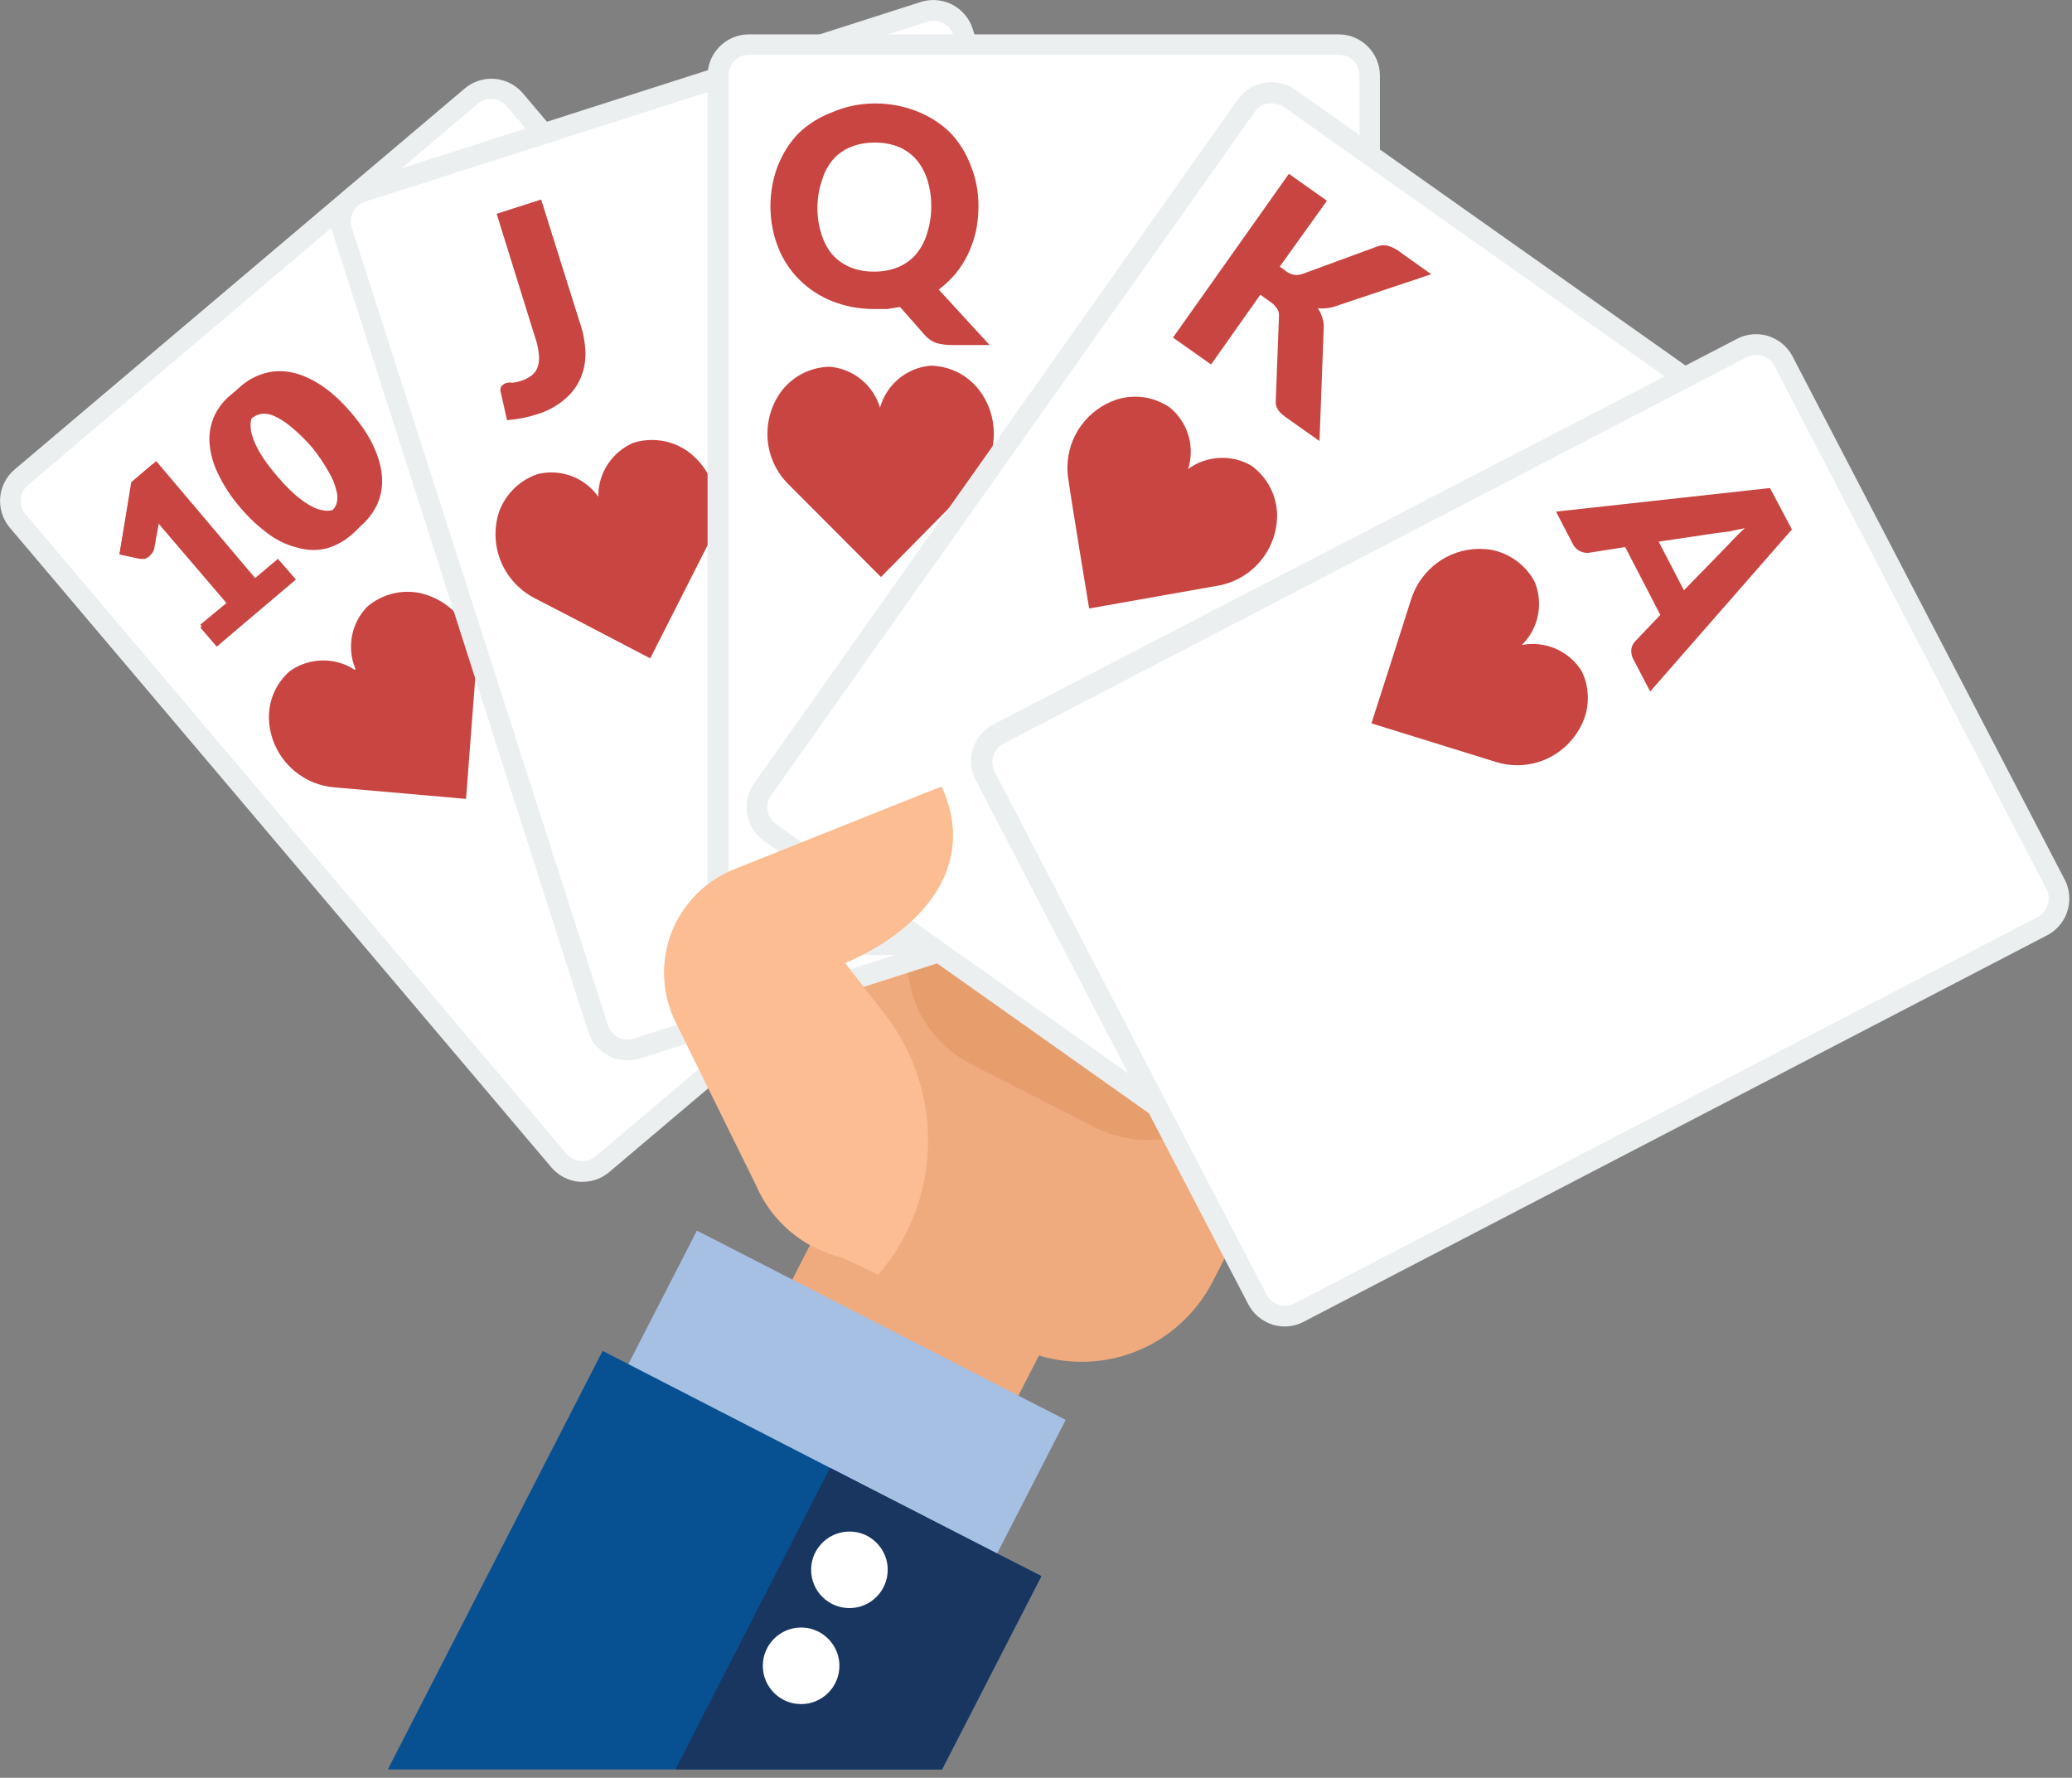 <!-- Generated by IcoMoon.io -->
<svg version="1.1" xmlns="http://www.w3.org/2000/svg" width="190" height="163" viewBox="0 0 190 163">
<rect x="0" y="0" width="190" height="163" fill="#808080" stroke="none"/>
<title>royal-flush</title>
<g id="icomoon-ignore">
</g>
<path fill="#efab7e" d="M76.306 110.206l-8.346 16.259 20.732 10.64 8.344-16.257-20.732-10.642z"></path>
<path fill="#efab7e" d="M89.323 59.758l39.054 24.195-17.25 33.703c-2.309 4.317-6.786 7.204-11.938 7.204-2.267 0-4.403-0.559-6.278-1.546l0.074 0.035-16.396-8.426c-2.006-1.038-3.663-2.495-4.905-4.265l-0.029-0.043c-0.385-0.543-0.757-1.165-1.082-1.814l-0.038-0.083c-0.812-1.68-1.287-3.654-1.287-5.739 0-2.265 0.56-4.399 1.55-6.271l-0.035 0.073 18.559-37.024z"></path>
<path fill="#e69e6d" d="M114.677 98.546v0.19c-1.8 3.46-5.358 5.783-9.459 5.783-1.771 0-3.44-0.433-4.909-1.199l0.059 0.028-11.386-5.807c-3.453-1.807-5.769-5.365-5.769-9.463 0-1.776 0.435-3.451 1.204-4.923l-0.028 0.059v-0.19c1.797-3.451 5.347-5.767 9.438-5.767 1.772 0 3.442 0.434 4.91 1.202l-0.058-0.028 11.386 5.807c3.463 1.794 5.789 5.35 5.789 9.45 0 1.774-0.436 3.447-1.206 4.916l0.028-0.058z"></path>
<path fill="#a6c0e4" d="M63.906 112.828l-8.076 15.736 33.817 17.356 8.075-15.734-33.817-17.356z"></path>
<path fill="#fbbd91" d="M120.559 74.218l-6.699 13.075c-0.316 0.654-0.501 1.423-0.501 2.235 0 2.075 1.206 3.868 2.956 4.716l0.031 0.014 0.228 0.114c0.728 0.41 1.599 0.652 2.526 0.652 1.959 0 3.665-1.079 4.558-2.675l0.014-0.026 6.661-12.98c0.372-0.706 0.591-1.543 0.591-2.431 0-2.112-1.237-3.936-3.026-4.785l-0.032-0.014c-0.754-0.436-1.659-0.693-2.624-0.693-2.014 0-3.767 1.12-4.668 2.771l-0.014 0.028z"></path>
<path fill="#fbbd91" d="M108.907 72.206l-9.488 18.521c-0.377 0.716-0.599 1.564-0.599 2.464 0 2.076 1.178 3.877 2.903 4.771l0.030 0.014 0.778 0.418c0.714 0.373 1.559 0.592 2.456 0.592 2.077 0 3.88-1.175 4.779-2.896l0.014-0.030 9.488-18.521c0.374-0.72 0.593-1.572 0.593-2.475 0-2.098-1.182-3.919-2.916-4.836l-0.030-0.014-0.664-0.323c-0.73-0.387-1.595-0.615-2.514-0.615-2.088 0-3.902 1.175-4.816 2.9l-0.014 0.030z"></path>
<path fill="#fbbd91" d="M104.050 58.828l-11.386 22.393c-0.378 0.716-0.6 1.565-0.6 2.466 0 2.032 1.128 3.8 2.792 4.712l0.028 0.014 0.778 0.398c0.716 0.377 1.564 0.599 2.464 0.599 2.076 0 3.877-1.178 4.771-2.903l0.014-0.030 11.519-22.374c0.377-0.724 0.597-1.581 0.597-2.489 0-2.11-1.192-3.942-2.94-4.859l-0.030-0.014-0.645-0.323c-0.722-0.376-1.576-0.596-2.482-0.596-2.122 0-3.961 1.209-4.867 2.975l-0.014 0.031z"></path>
<path fill="#fbbd91" d="M89.323 59.758l1.158 19.205c0.266 2.636 2.474 4.677 5.158 4.677 0.189 0 0.375-0.010 0.558-0.030l-0.023 0.002h0.873c2.823-0.063 5.087-2.366 5.087-5.198 0-0.034-0-0.068-0.001-0.101v0.005l-1.177-19.261c-0.278-2.666-2.513-4.727-5.23-4.727-0.163 0-0.324 0.007-0.484 0.022l0.021-0.001h-0.721c-2.89 0.031-5.22 2.381-5.22 5.275 0 0.047 0.001 0.094 0.002 0.14l-0-0.007z"></path>
<path fill="#075092" d="M91.62 142.534l-15.504-7.951-1.727 3.378v0.019l1.727-3.397-20.855-10.722-19.698 38.371h50.82l9.109-17.724-3.871-1.974z"></path>
<path fill="#18365f" d="M86.382 162.232l9.109-17.724-3.871-1.974-15.504-7.951-1.727 3.378-12.449 24.271h24.442z"></path>
<path fill="#fff" d="M79.494 140.807c1.142 0.595 1.908 1.77 1.908 3.123 0 1.939-1.572 3.511-3.511 3.511s-3.511-1.572-3.511-3.511c0-0.586 0.144-1.139 0.398-1.625l-0.009 0.019c0.601-1.137 1.777-1.899 3.13-1.899 0.582 0 1.131 0.141 1.615 0.39l-0.020-0.009zM74.996 149.575c1.18 0.583 1.977 1.777 1.977 3.158 0 1.939-1.572 3.511-3.511 3.511-0.612 0-1.188-0.157-1.689-0.432l0.018 0.009c-1.104-0.606-1.84-1.761-1.84-3.087 0-1.939 1.572-3.511 3.511-3.511 0.558 0 1.086 0.13 1.555 0.362l-0.021-0.009zM43.21 8.843l-41.312 34.917c-0.619 0.525-1.008 1.304-1.008 2.173 0 0.699 0.252 1.339 0.67 1.835l-0.004-0.004 49.681 58.638c0.525 0.619 1.304 1.008 2.173 1.008 0.699 0 1.339-0.252 1.835-0.67l-0.004 0.004 41.274-34.917c0.598-0.525 0.974-1.29 0.974-2.144 0-0.722-0.269-1.381-0.711-1.882l0.003 0.003-49.548-58.619c-0.526-0.624-1.308-1.018-2.181-1.018-0.704 0-1.349 0.256-1.846 0.679l0.004-0.003z"></path>
<path fill="#ebeff0" d="M53.419 108.357h-0.285c-1.038-0.089-1.947-0.584-2.576-1.323l-0.004-0.005-49.662-58.657c-0.551-0.654-0.886-1.507-0.886-2.437 0-1.158 0.518-2.195 1.336-2.891l0.005-0.004 41.255-34.917c0.658-0.561 1.518-0.903 2.458-0.903 1.157 0 2.193 0.518 2.889 1.334l0.004 0.005 49.624 58.638c0.557 0.656 0.895 1.513 0.895 2.448 0 1.162-0.522 2.202-1.345 2.899l-0.006 0.005-41.255 34.917c-0.656 0.555-1.511 0.892-2.444 0.892-0.001 0-0.003 0-0.004 0h0zM43.836 9.488l-41.274 34.993c-0.408 0.35-0.664 0.866-0.664 1.442 0 0.472 0.172 0.904 0.458 1.236l-0.002-0.003 49.605 58.638c0.35 0.408 0.866 0.664 1.442 0.664 0.472 0 0.904-0.172 1.236-0.458l-0.003 0.002 41.274-34.898c0.362-0.325 0.606-0.775 0.663-1.281l0.001-0.009c0.004-0.044 0.006-0.094 0.006-0.146 0-0.475-0.175-0.909-0.463-1.242l0.002 0.002-49.605-58.638c-0.351-0.441-0.887-0.721-1.489-0.721-0.451 0-0.865 0.157-1.191 0.42l0.004-0.003z"></path>
<path fill="#c84542" d="M32.621 61.39c-0.275-0.617-0.435-1.337-0.435-2.094 0-1.45 0.587-2.762 1.536-3.713l-0 0c0.98-0.822 2.255-1.322 3.647-1.322 0.422 0 0.834 0.046 1.23 0.133l-0.038-0.007c2.947 0.696 5.107 3.304 5.107 6.417 0 0.186-0.008 0.37-0.023 0.552l0.002-0.024c-0.171 2.106-0.911 11.917-0.911 11.917l-11.898-1.044c-3.301-0.19-5.936-2.798-6.166-6.071l-0.001-0.021c-0.008-0.111-0.012-0.241-0.012-0.371 0-1.673 0.737-3.174 1.904-4.197l0.006-0.006c0.854-0.615 1.92-0.983 3.073-0.983 1.057 0 2.042 0.31 2.869 0.844l-0.021-0.013z"></path>
<path fill="#fff" d="M84.75 1.082l-51.484 16.472c-1.181 0.379-2.021 1.468-2.021 2.752 0 0.298 0.045 0.585 0.129 0.855l-0.005-0.020 23.474 73.155c0.362 1.184 1.445 2.031 2.726 2.031 0.307 0 0.604-0.049 0.881-0.139l-0.020 0.006 51.465-16.491c1.183-0.37 2.026-1.456 2.026-2.738 0-0.303-0.047-0.595-0.134-0.868l0.006 0.020-23.455-73.193c-0.362-1.184-1.446-2.031-2.727-2.031-0.307 0-0.603 0.049-0.88 0.138l0.020-0.006z"></path>
<path fill="#ebeff0" d="M57.557 97.218c-0.003 0-0.007 0-0.010 0-1.683 0-3.109-1.095-3.607-2.611l-0.008-0.027-23.398-73.155c-0.114-0.344-0.179-0.74-0.179-1.152 0-1.679 1.090-3.103 2.6-3.603l0.027-0.008 51.484-16.491c0.333-0.106 0.715-0.167 1.112-0.167 1.681 0 3.107 1.093 3.606 2.607l0.008 0.027 23.455 73.155c0.114 0.344 0.179 0.74 0.179 1.152 0 1.679-1.090 3.103-2.6 3.603l-0.027 0.008-51.484 16.491c-0.345 0.108-0.743 0.171-1.154 0.171-0.001 0-0.002 0-0.004 0h0zM85.054 1.993l-51.484 16.472c-0.813 0.226-1.4 0.96-1.4 1.831 0 0.207 0.033 0.406 0.094 0.592l-0.004-0.013 23.493 73.136c0.258 0.763 0.967 1.302 1.802 1.302 0.204 0 0.4-0.032 0.584-0.091l-0.013 0.004 51.484-16.472c0.772-0.252 1.319-0.966 1.319-1.807 0-0.202-0.031-0.396-0.090-0.578l0.004 0.013-23.417-73.174c-0.258-0.763-0.967-1.302-1.802-1.302-0.204 0-0.4 0.032-0.584 0.091l0.013-0.004z"></path>
<path fill="#c84542" d="M54.862 45.544c-0-0.021-0-0.046-0-0.071 0-2.184 1.323-4.060 3.211-4.869l0.034-0.013c0.501-0.16 1.078-0.252 1.676-0.252 1.212 0 2.335 0.378 3.258 1.024l-0.018-0.012c1.669 1.206 2.743 3.147 2.743 5.338 0 1.1-0.27 2.137-0.749 3.048l0.017-0.036c-0.968 1.898-5.408 10.665-5.408 10.665s-8.729-4.573-10.608-5.522c-2.143-1.121-3.581-3.328-3.581-5.872 0-0.744 0.123-1.459 0.35-2.126l-0.014 0.047c0.615-1.63 1.909-2.88 3.527-3.423l0.040-0.012c0.365-0.090 0.784-0.142 1.215-0.142 1.772 0 3.34 0.873 4.296 2.213l0.011 0.016zM53.135 29.471c0.321 0.898 0.507 1.837 0.55 2.79 0.002 0.057 0.003 0.123 0.003 0.19 0 0.809-0.169 1.578-0.473 2.275l0.014-0.037c-0.333 0.756-0.816 1.39-1.415 1.891l-0.008 0.007c-0.691 0.599-1.514 1.067-2.418 1.353l-0.049 0.013c-0.833 0.284-1.801 0.486-2.804 0.567l-0.043 0.003-0.55-2.467c-0.036-0.087-0.058-0.188-0.058-0.294s0.021-0.207 0.060-0.299l-0.002 0.005c0.137-0.187 0.334-0.322 0.563-0.378l0.007-0.001c0.077-0.012 0.166-0.019 0.256-0.019s0.179 0.007 0.266 0.020l-0.010-0.001c0.258-0.027 0.512-0.084 0.759-0.171 0.37-0.119 0.691-0.287 0.977-0.5l-0.009 0.006c0.252-0.197 0.444-0.461 0.547-0.767l0.003-0.011c0.084-0.243 0.132-0.523 0.132-0.815 0-0.107-0.007-0.213-0.019-0.317l0.001 0.012c-0.052-0.58-0.173-1.115-0.356-1.62l0.014 0.044-3.53-11.348 4.080-1.309 3.511 11.177z"></path>
<path fill="#fff" d="M122.779 4.099h-54.065c-1.572 0-2.846 1.274-2.846 2.846v0 76.818c0 1.572 1.274 2.846 2.846 2.846v0h54.046c1.572 0 2.846-1.274 2.846-2.846v0-76.818c0-1.572-1.274-2.846-2.846-2.846v0z"></path>
<path fill="#ebeff0" d="M122.723 87.559h-54.046c-2.096 0-3.795-1.699-3.795-3.795v0-76.818c0-2.096 1.699-3.795 3.795-3.795v0h54.065c2.096 0 3.795 1.699 3.795 3.795v0 76.818c0 2.096-1.699 3.795-3.795 3.795v0h-0.019zM68.715 5.010c-1.048 0-1.898 0.85-1.898 1.898v0 76.818c0 1.048 0.85 1.898 1.898 1.898v0h54.046c0.528-0.002 1.004-0.22 1.347-0.569l0-0c0.338-0.341 0.548-0.81 0.55-1.328v-76.818c0-1.048-0.85-1.898-1.898-1.898v0h-54.046z"></path>
<path fill="#c84542" d="M80.708 37.327c0.611-2.074 2.41-3.598 4.591-3.794l0.020-0.001c1.812 0.017 3.419 0.878 4.45 2.207l0.010 0.013c0.844 1.093 1.353 2.484 1.353 3.992 0 1.822-0.742 3.471-1.941 4.661l-0 0c-1.499 1.48-8.407 8.502-8.407 8.502l-8.483-8.502c-1.193-1.186-1.931-2.828-1.931-4.643 0-1.467 0.483-2.822 1.298-3.914l-0.012 0.017c1.034-1.345 2.633-2.211 4.436-2.239h0.004c2.201 0.197 4 1.721 4.602 3.758l0.009 0.037zM89.722 18.977c-0.005 0.816-0.094 1.608-0.26 2.371l0.014-0.075c-0.19 0.783-0.437 1.466-0.748 2.112l0.027-0.063c-0.331 0.68-0.71 1.265-1.151 1.799l0.012-0.015c-0.457 0.538-0.961 1.012-1.513 1.425l-0.024 0.017 4.668 5.086h-3.454c-0.018 0-0.039 0-0.060 0-0.471 0-0.928-0.062-1.362-0.179l0.036 0.008c-0.441-0.149-0.813-0.404-1.098-0.737l-0.003-0.003-2.277-2.581-1.139 0.19h-1.177c-0.032 0-0.069 0-0.106 0-1.369 0-2.676-0.265-3.873-0.747l0.070 0.025c-2.292-0.909-4.072-2.694-4.951-4.932l-0.021-0.059c-0.432-1.101-0.683-2.376-0.683-3.71s0.251-2.609 0.707-3.781l-0.024 0.071c0.451-1.158 1.094-2.149 1.9-2.982l-0.002 0.002c0.842-0.804 1.846-1.448 2.956-1.877l0.061-0.021c1.156-0.517 2.505-0.823 3.924-0.835h0.005c0.032-0 0.069-0 0.106-0 1.369 0 2.676 0.265 3.873 0.747l-0.070-0.025c1.162 0.458 2.158 1.101 3.002 1.902l-0.004-0.004c0.824 0.858 1.469 1.871 1.898 2.979 0.512 1.234 0.765 2.556 0.74 3.89zM85.395 18.977c0-0.034 0.001-0.074 0.001-0.115 0-0.832-0.125-1.635-0.358-2.391l0.015 0.058c-0.228-0.73-0.578-1.363-1.032-1.906l0.007 0.009c-0.438-0.492-0.976-0.884-1.584-1.146l-0.029-0.011c-0.62-0.253-1.34-0.399-2.094-0.399-0.031 0-0.062 0-0.093 0.001h0.005c-0.032-0.001-0.069-0.001-0.107-0.001-0.761 0-1.487 0.147-2.152 0.413l0.039-0.014c-0.646 0.266-1.192 0.66-1.628 1.153l-0.004 0.005c-0.446 0.533-0.792 1.167-0.996 1.861l-0.009 0.037c-0.258 0.729-0.41 1.57-0.417 2.445v0.003c-0.017 0.835 0.104 1.67 0.361 2.467 0.217 0.731 0.562 1.364 1.013 1.906l-0.007-0.009c0.452 0.501 1.010 0.898 1.632 1.158 0.621 0.253 1.341 0.4 2.095 0.4 0.037 0 0.075-0 0.112-0.001l-0.006 0c0.026 0 0.057 0.001 0.088 0.001 0.754 0 1.474-0.147 2.132-0.413l-0.038 0.014c0.646-0.268 1.191-0.661 1.628-1.153l0.004-0.004c0.447-0.535 0.797-1.167 1.014-1.859l0.011-0.039c0.258-0.797 0.393-1.63 0.398-2.467z"></path>
<path fill="#fff" d="M162.384 40.193l-44.14-31.217c-0.457-0.321-1.024-0.514-1.637-0.514-0.956 0-1.803 0.468-2.324 1.188l-0.006 0.008-44.349 62.718c-0.326 0.457-0.521 1.026-0.521 1.641 0 0.957 0.472 1.803 1.195 2.319l0.009 0.006 44.121 31.217c0.457 0.321 1.024 0.514 1.637 0.514 0.956 0 1.803-0.468 2.324-1.188l0.006-0.008 44.368-62.623c0.321-0.457 0.514-1.024 0.514-1.637 0-0.956-0.468-1.803-1.188-2.324l-0.008-0.006z"></path>
<path fill="#ebeff0" d="M116.365 109.021c-0.819-0.004-1.576-0.266-2.194-0.71l0.011 0.008-44.121-31.217c-0.973-0.696-1.599-1.823-1.599-3.096 0-0.816 0.258-1.573 0.696-2.192l-0.008 0.012 44.368-62.718c0.698-0.958 1.816-1.574 3.078-1.574 0.824 0 1.587 0.263 2.209 0.709l-0.011-0.008 44.14 31.198c0.966 0.697 1.587 1.819 1.587 3.087 0 0.82-0.26 1.58-0.703 2.201l0.008-0.012-44.273 62.718c-0.697 0.97-1.822 1.595-3.093 1.595-0.034 0-0.067-0-0.1-0.001l0.005 0zM116.612 9.488h-0.323c-0.513 0.089-0.946 0.374-1.23 0.772l-0.004 0.006-44.349 62.661c-0.215 0.304-0.344 0.682-0.344 1.090 0 0.636 0.313 1.2 0.794 1.544l0.006 0.004 44.121 31.217c0.306 0.219 0.687 0.35 1.099 0.35 0.114 0 0.226-0.010 0.335-0.029l-0.011 0.002c0.505-0.094 0.931-0.378 1.21-0.772l0.004-0.006 44.368-62.68c0.215-0.304 0.344-0.682 0.344-1.090 0-0.636-0.313-1.2-0.794-1.544l-0.006-0.004-44.178-31.255c-0.277-0.168-0.612-0.267-0.971-0.267-0.026 0-0.051 0-0.077 0.002l0.004-0z"></path>
<path fill="#c84542" d="M108.851 43.077c0.885-0.685 2.012-1.098 3.234-1.098 0.983 0 1.903 0.267 2.692 0.732l-0.025-0.014c1.375 1.002 2.278 2.58 2.353 4.372l0 0.011c0.001 0.045 0.002 0.099 0.002 0.153 0 3.231-2.334 5.917-5.408 6.464l-0.040 0.006-11.785 2.087s-1.613-9.716-1.898-11.785c-0.061-0.336-0.095-0.723-0.095-1.118 0-2.89 1.862-5.345 4.452-6.232l0.046-0.014c0.512-0.171 1.101-0.27 1.714-0.27 1.199 0 2.309 0.378 3.219 1.022l-0.017-0.012c1.163 0.971 1.898 2.421 1.898 4.043 0 0.59-0.097 1.157-0.277 1.687l0.011-0.037zM117.352 24.442l0.55 0.398c0.27 0.231 0.622 0.371 1.008 0.371 0.162 0 0.318-0.025 0.464-0.070l-0.011 0.003 6.87-2.524c0.194-0.083 0.419-0.131 0.656-0.131 0.124 0 0.244 0.013 0.361 0.038l-0.011-0.002c0.355 0.099 0.689 0.258 0.987 0.474l3.017 2.144-8.748 2.922c-0.256 0.099-0.553 0.166-0.863 0.189l-0.010 0.001c-0.258 0.038-0.52 0.038-0.778 0 0.18 0.275 0.323 0.577 0.418 0.892 0.116 0.355 0.156 0.731 0.114 1.101l-0.379 10.19-3.112-2.201c-0.183-0.132-0.344-0.269-0.494-0.418l0 0c-0.109-0.106-0.198-0.232-0.262-0.372l-0.003-0.008c-0.066-0.109-0.113-0.237-0.132-0.374l-0.001-0.005c-0.005-0.065-0.007-0.141-0.007-0.218s0.003-0.153 0.008-0.228l-0.001 0.010 0.285-7.591c0.004-0.035 0.006-0.075 0.006-0.115 0-0.231-0.066-0.447-0.179-0.63l0.003 0.005c-0.186-0.264-0.413-0.485-0.674-0.658l-0.009-0.006-0.854-0.607-4.517 6.395-3.492-2.467 10.627-15.011 3.492 2.467-4.327 6.035z"></path>
<path fill="#fff" d="M188.496 81.088l-24.935-47.954c-0.481-0.913-1.424-1.524-2.509-1.524-0.47 0-0.912 0.114-1.302 0.317l0.016-0.007-68.183 35.43c-0.91 0.487-1.518 1.431-1.518 2.517 0 0.466 0.112 0.906 0.31 1.294l-0.007-0.016 24.935 47.992c0.481 0.913 1.424 1.524 2.509 1.524 0.47 0 0.912-0.114 1.302-0.317l-0.016 0.007 68.183-35.43c0.91-0.487 1.518-1.431 1.518-2.517 0-0.466-0.112-0.906-0.31-1.294l0.007 0.016z"></path>
<path fill="#ebeff0" d="M117.827 121.622c-0.385 0-0.77-0.057-1.139-0.171-0.983-0.317-1.774-0.996-2.229-1.876l-0.010-0.021-24.935-47.935c-0.296-0.528-0.47-1.159-0.47-1.831 0-1.457 0.821-2.722 2.025-3.359l0.021-0.010 68.202-35.354c0.506-0.266 1.105-0.423 1.741-0.423 0.408 0 0.801 0.065 1.17 0.184l-0.027-0.007c0.976 0.322 1.758 1 2.21 1.876l0.010 0.021 24.935 47.935c0.267 0.506 0.423 1.105 0.423 1.742 0 1.453-0.816 2.715-2.016 3.353l-0.021 0.010-68.165 35.43c-0.501 0.269-1.094 0.43-1.725 0.436h-0.002zM161.037 32.545c-0.002 0-0.005 0-0.008 0-0.316 0-0.614 0.077-0.876 0.214l0.011-0.005-68.146 35.43c-0.443 0.236-0.776 0.631-0.926 1.106l-0.004 0.013c-0.058 0.174-0.092 0.375-0.092 0.583 0 0.313 0.076 0.609 0.211 0.87l-0.005-0.011 24.935 47.954c0.236 0.443 0.631 0.776 1.106 0.926l0.013 0.004c0.174 0.058 0.375 0.092 0.583 0.092 0.313 0 0.609-0.076 0.87-0.211l-0.011 0.005 68.146-35.43c0.443-0.236 0.776-0.631 0.926-1.106l0.004-0.013c0.058-0.174 0.092-0.375 0.092-0.583 0-0.313-0.076-0.609-0.211-0.87l0.005 0.011-24.935-47.954c-0.233-0.451-0.628-0.79-1.106-0.945l-0.013-0.004c-0.159-0.048-0.342-0.076-0.532-0.076-0.013 0-0.026 0-0.039 0h0.002z"></path>
<path fill="#c84542" d="M139.593 59.131c0.288-0.055 0.618-0.087 0.956-0.087 1.872 0 3.517 0.972 4.459 2.438l0.013 0.021c0.368 0.725 0.584 1.58 0.584 2.486s-0.216 1.761-0.599 2.518l0.015-0.032c-1.086 2.2-3.314 3.687-5.889 3.687-0.71 0-1.393-0.113-2.033-0.322l0.046 0.013-11.386-3.53s3.017-9.374 3.643-11.386c0.865-2.696 3.35-4.612 6.283-4.612 0.355 0 0.703 0.028 1.042 0.082l-0.037-0.005c1.753 0.32 3.202 1.407 4.008 2.892l0.015 0.030c0.262 0.605 0.415 1.31 0.415 2.050 0 1.47-0.601 2.8-1.571 3.756l-0.001 0.001zM18.37 57.272l2.505-2.069-5.484-6.376-0.797-1.006-0.437 2.391c-0.020 0.149-0.067 0.284-0.136 0.404l0.003-0.005c-0.070 0.107-0.145 0.2-0.228 0.285l0-0c-0.133 0.157-0.306 0.276-0.505 0.339l-0.008 0.002c-0.066 0.009-0.141 0.014-0.218 0.014s-0.153-0.005-0.227-0.015l0.009 0.001-1.898-0.398 1.139-6.661 2.239-1.898 9.071 10.722 2.087-1.765 1.651 1.898-7.211 6.091-1.556-1.955z"></path>
<path fill="#c84542" d="M25.41 51.503l1.501 1.757-7.042 6.025-1.503-1.757 2.492-2.131-5.875-6.87c-0.243-0.283-0.494-0.597-0.733-0.921l-0.032-0.045-0.474 2.774c-0.057 0.311-0.242 0.57-0.496 0.726l-0.005 0.003c-0.101 0.055-0.218 0.095-0.342 0.117l-0.007 0.001c-0.038 0.005-0.083 0.008-0.127 0.008-0.063 0-0.125-0.006-0.184-0.016l0.006 0.001-1.621-0.37 1.063-6.572 1.964-1.679 9.244 10.807 2.173-1.858zM32.209 37.851c0.937 1.097 1.634 2.15 2.087 3.16 0.455 1.010 0.702 1.958 0.74 2.845 0.004 0.076 0.006 0.165 0.006 0.255 0 0.794-0.177 1.546-0.494 2.219l0.014-0.032c-0.373 0.77-0.881 1.419-1.5 1.942l-0.009 0.007c-0.603 0.527-1.325 0.934-2.118 1.177l-0.041 0.011c-0.416 0.121-0.894 0.19-1.388 0.19-0.383 0-0.756-0.042-1.115-0.121l0.034 0.006c-0.863-0.182-1.759-0.575-2.685-1.18-0.922-0.611-1.852-1.463-2.79-2.56-0.937-1.095-1.632-2.144-2.087-3.143-0.455-1.010-0.702-1.953-0.74-2.827-0.007-0.096-0.010-0.207-0.010-0.32 0-0.765 0.172-1.491 0.479-2.14l-0.013 0.030c0.366-0.774 0.872-1.427 1.491-1.95l0.008-0.007c0.604-0.528 1.33-0.934 2.129-1.17l0.040-0.010c0.787-0.235 1.617-0.266 2.486-0.089 0.865 0.171 1.761 0.558 2.687 1.163 0.922 0.6 1.852 1.448 2.79 2.543zM29.742 39.961c-0.759-0.888-1.448-1.567-2.069-2.036-0.615-0.473-1.167-0.789-1.655-0.953-0.488-0.161-0.92-0.195-1.3-0.101-0.377 0.088-0.706 0.259-0.979 0.492l0.003-0.003c-0.277 0.237-0.488 0.531-0.634 0.886-0.14 0.351-0.169 0.778-0.085 1.287 0.091 0.501 0.323 1.093 0.695 1.774 0.372 0.679 0.937 1.465 1.698 2.353 0.765 0.894 1.454 1.577 2.069 2.050 0.615 0.474 1.163 0.795 1.645 0.962 0.488 0.161 0.917 0.201 1.283 0.116 0.737-0.175 1.326-0.687 1.604-1.361l0.006-0.015c0.152-0.361 0.186-0.793 0.102-1.302-0.085-0.507-0.313-1.101-0.685-1.782-0.366-0.683-0.932-1.475-1.697-2.368z"></path>
<path fill="#c84542" d="M31.406 38.694c0.811 0.92 1.508 1.97 2.052 3.106l0.035 0.082c0.412 0.898 0.657 1.862 0.721 2.846 0.003 0.065 0.005 0.142 0.005 0.219 0 0.809-0.184 1.576-0.512 2.261l0.014-0.032c-0.383 0.754-0.9 1.386-1.526 1.889l-0.011 0.009c-0.616 0.531-1.351 0.941-2.159 1.185l-0.042 0.011c-0.816 0.209-1.67 0.209-2.486 0-1.024-0.23-1.927-0.638-2.719-1.193l0.024 0.016c-1.055-0.757-1.971-1.607-2.771-2.558l-0.019-0.023c-0.8-0.922-1.491-1.971-2.032-3.104l-0.036-0.084c-0.404-0.825-0.669-1.787-0.739-2.804l-0.001-0.024c-0.003-0.065-0.005-0.142-0.005-0.219 0-0.809 0.184-1.576 0.512-2.261l-0.014 0.032c0.361-0.74 0.886-1.391 1.537-1.898 0.609-0.536 1.338-0.952 2.14-1.203l0.042-0.011c0.376-0.095 0.808-0.15 1.253-0.15s0.876 0.055 1.289 0.158l-0.036-0.008c1.024 0.242 1.925 0.648 2.722 1.194l-0.028-0.018c1.062 0.747 1.98 1.598 2.771 2.557l0.019 0.024zM28.636 41.047c-0.63-0.737-1.307-1.396-2.040-1.989l-0.029-0.023c-0.448-0.374-0.961-0.692-1.515-0.933l-0.041-0.016c-0.238-0.097-0.514-0.153-0.803-0.153-0.105 0-0.208 0.007-0.309 0.022l0.012-0.001c-0.329 0.073-0.617 0.219-0.857 0.42l0.003-0.003c-0.235 0.205-0.422 0.458-0.545 0.746l-0.005 0.013c-0.056 0.176-0.089 0.378-0.089 0.588s0.033 0.412 0.093 0.602l-0.004-0.014c0.14 0.592 0.379 1.156 0.702 1.67 0.476 0.816 1.030 1.585 1.651 2.296 0.565 0.731 1.201 1.404 1.898 2.011 0.461 0.398 0.979 0.725 1.537 0.968 0.229 0.106 0.498 0.168 0.781 0.168 0.471 0 0.901-0.171 1.233-0.455l-0.003 0.002c0.24-0.201 0.428-0.455 0.546-0.746l0.005-0.013c0.052-0.179 0.082-0.385 0.082-0.598s-0.030-0.419-0.086-0.613l0.004 0.016c-0.154-0.639-0.389-1.203-0.698-1.716l0.015 0.027c-0.486-0.866-0.995-1.61-1.56-2.307l0.023 0.030zM151.321 63.401l-1.537-2.941c-0.125-0.219-0.199-0.482-0.199-0.761 0-0.059 0.003-0.118 0.010-0.176l-0.001 0.007c0.033-0.273 0.15-0.515 0.323-0.703l-0.001 0.001 2.334-2.448-3.226-6.224-3.34 0.531c-0.034 0.003-0.074 0.004-0.114 0.004-0.248 0-0.484-0.058-0.692-0.16l0.009 0.004c-0.292-0.141-0.523-0.372-0.661-0.656l-0.004-0.008-1.537-2.96 19.622-2.163 2.011 3.795-12.999 14.859zM152.099 49.662l2.315 4.459 3.701-3.795 0.816-0.854c0.323-0.342 0.664-0.683 1.063-1.044l-1.461 0.304-1.195 0.152-5.238 0.778z"></path>
<path fill="#fbbd91" d="M77.539 115.454l2.998 1.423c2.835-3.277 4.562-7.58 4.562-12.286 0-0.351-0.010-0.7-0.029-1.046l0.002 0.048v-0.152c-0.249-3.979-1.687-7.58-3.96-10.499l0.032 0.043-3.643-4.687c6.832-2.903 11.936-8.597 9.090-15.618l-0.266-0.569-19.015 7.591c-3.794 1.546-6.419 5.206-6.419 9.479 0 1.656 0.394 3.22 1.095 4.604l-0.027-0.058 2.334 4.744 5.010 10.153c1.281 2.99 3.718 5.278 6.733 6.333l0.080 0.024 1.423 0.474z"></path>
</svg>
